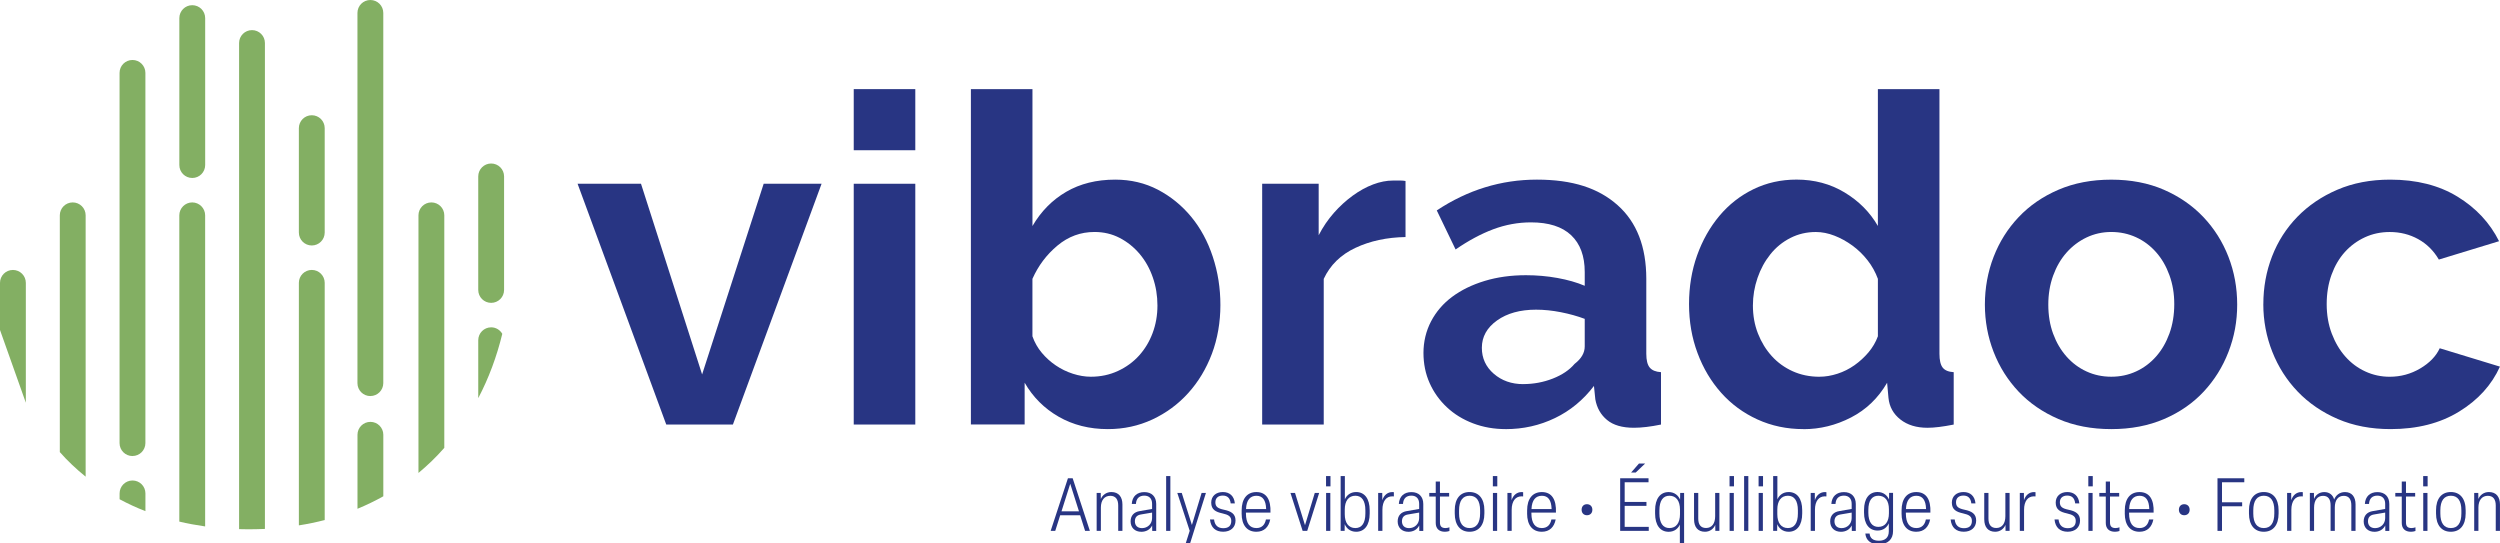 <?xml version="1.0" encoding="UTF-8"?><svg id="Calque_1" xmlns="http://www.w3.org/2000/svg" xmlns:xlink="http://www.w3.org/1999/xlink" viewBox="0 0 770.32 167.46"><defs><style>.cls-1,.cls-2,.cls-3,.cls-4,.cls-5,.cls-6,.cls-7,.cls-8,.cls-9,.cls-10,.cls-11{fill:none;}.cls-2{clip-path:url(#clippath-8);}.cls-3{clip-path:url(#clippath-7);}.cls-4{clip-path:url(#clippath-6);}.cls-5{clip-path:url(#clippath-9);}.cls-6{clip-path:url(#clippath-5);}.cls-7{clip-path:url(#clippath-3);}.cls-8{clip-path:url(#clippath-4);}.cls-9{clip-path:url(#clippath-2);}.cls-10{clip-path:url(#clippath-1);}.cls-12{fill:#283583;}.cls-13{fill:#83af63;}.cls-11{clip-path:url(#clippath);}</style><clipPath id="clippath"><rect class="cls-1" width="770.32" height="167.73"/></clipPath><clipPath id="clippath-1"><rect class="cls-1" width="770.32" height="167.73"/></clipPath><clipPath id="clippath-2"><rect class="cls-1" width="770.32" height="167.73"/></clipPath><clipPath id="clippath-3"><rect class="cls-1" width="770.32" height="167.73"/></clipPath><clipPath id="clippath-4"><rect class="cls-1" width="770.32" height="167.73"/></clipPath><clipPath id="clippath-5"><rect class="cls-1" width="770.32" height="167.73"/></clipPath><clipPath id="clippath-6"><rect class="cls-1" width="770.32" height="167.73"/></clipPath><clipPath id="clippath-7"><rect class="cls-1" width="770.32" height="167.73"/></clipPath><clipPath id="clippath-8"><rect class="cls-1" width="770.32" height="167.73"/></clipPath><clipPath id="clippath-9"><rect class="cls-1" width="770.32" height="167.73"/></clipPath></defs><g class="cls-11"><path class="cls-13" d="m118.11,133.97v18.95c-2.55,1.43-5.2,2.71-7.96,3.85v-22.8c0-2.2,1.78-3.98,3.98-3.98s3.98,1.78,3.98,3.98"/><path class="cls-13" d="m136.9,66.35v71.65c-2.42,2.76-5.1,5.36-7.96,7.73v-79.38c0-2.2,1.78-3.98,3.98-3.98s3.98,1.78,3.98,3.98"/><path class="cls-13" d="m154.77,102.85c-1.7,7.01-4.17,13.67-7.41,19.83v-17.84c0-2.2,1.78-3.98,3.98-3.98,1.46,0,2.73.8,3.42,1.99"/><path class="cls-13" d="m100.05,87.16v73.08c-2.58.66-5.23,1.22-7.96,1.64v-74.73c0-2.2,1.78-3.98,3.98-3.98s3.98,1.78,3.98,3.98"/><path class="cls-13" d="m96.07,75.64c-2.2,0-3.98-1.78-3.98-3.98v-32.17c0-2.2,1.78-3.98,3.98-3.98s3.98,1.78,3.98,3.98v32.17c0,2.2-1.78,3.98-3.98,3.98"/><path class="cls-13" d="m81.63,13.26v149.72c-1.65.05-3.35.11-5.04.11-.98,0-1.96-.03-2.92-.05V13.26c0-2.2,1.78-3.98,3.98-3.98s3.98,1.78,3.98,3.98"/><path class="cls-13" d="m63.21,66.35v95.86c-2.74-.4-5.39-.88-7.96-1.49v-94.37c0-2.2,1.8-3.98,3.98-3.98s3.98,1.78,3.98,3.98"/><path class="cls-13" d="m59.24,54.84c-2.2,0-3.98-1.78-3.98-3.98V5.58c0-2.2,1.78-3.98,3.98-3.98s3.98,1.78,3.98,3.98v45.28c0,2.2-1.78,3.98-3.98,3.98"/><path class="cls-13" d="m40.82,140.52c-2.2,0-3.98-1.78-3.98-3.98V22.46c0-2.2,1.78-3.98,3.98-3.98s3.98,1.79,3.98,3.98v114.07c0,2.2-1.78,3.98-3.98,3.98"/><path class="cls-13" d="m26.39,66.35v80.52c-2.87-2.31-5.55-4.83-7.96-7.57v-72.95c0-2.2,1.78-3.98,3.98-3.98s3.98,1.78,3.98,3.98"/><path class="cls-13" d="m0,101.68v-14.52c0-2.2,1.78-3.98,3.98-3.98s3.98,1.78,3.98,3.98v36.93L0,101.68Z"/><path class="cls-13" d="m44.81,152.02v5.47c-2.79-1.06-5.44-2.31-7.96-3.66v-1.8c0-2.2,1.78-3.98,3.98-3.98s3.98,1.78,3.98,3.98"/><path class="cls-13" d="m114.12,122.04c-2.2,0-3.98-1.78-3.98-3.98V3.98C110.14,1.78,111.92,0,114.12,0s3.98,1.78,3.98,3.98v114.07c0,2.2-1.78,3.98-3.98,3.98"/><path class="cls-13" d="m151.34,93.32c-2.2,0-3.98-1.78-3.98-3.98v-34.98c0-2.2,1.78-3.98,3.98-3.98s3.98,1.78,3.98,3.98v34.98c0,2.2-1.78,3.98-3.98,3.98"/><path class="cls-12" d="m205.29,130.81l-27.32-74.19h19.54l18.83,58.75,18.97-58.75h17.84l-27.32,74.19h-20.53Z"/><path class="cls-12" d="m263.06,46.29v-18.83h18.97v18.83h-18.97Zm0,84.52V56.62h18.97v74.19h-18.97Z"/><path class="cls-12" d="m341.35,132.22c-5.66,0-10.71-1.27-15.15-3.82-4.44-2.55-7.93-6.04-10.48-10.48v12.88h-16.56V27.46h18.97v42.19c2.64-4.53,6.11-8.05,10.41-10.55,4.29-2.5,9.32-3.75,15.08-3.75,4.81,0,9.2,1.04,13.17,3.11,3.96,2.08,7.38,4.86,10.26,8.35,2.88,3.49,5.1,7.6,6.65,12.32,1.56,4.72,2.34,9.68,2.34,14.87s-.87,10.38-2.62,15.01c-1.75,4.63-4.18,8.66-7.29,12.1-3.11,3.45-6.8,6.16-11.04,8.14-4.25,1.98-8.83,2.97-13.73,2.97Zm-5.24-16.14c3.02,0,5.8-.59,8.35-1.77,2.55-1.18,4.72-2.76,6.51-4.74,1.79-1.98,3.19-4.29,4.18-6.94.99-2.64,1.49-5.47,1.49-8.49s-.47-5.9-1.42-8.64c-.94-2.74-2.29-5.14-4.03-7.22-1.75-2.07-3.8-3.73-6.16-4.96-2.36-1.23-4.96-1.84-7.79-1.84-4.25,0-8.05,1.39-11.4,4.18-3.35,2.79-5.92,6.21-7.72,10.26v17.7c.66,1.89,1.63,3.59,2.9,5.1,1.27,1.51,2.71,2.81,4.32,3.89,1.6,1.09,3.35,1.94,5.24,2.55,1.89.61,3.73.92,5.52.92Z"/><path class="cls-12" d="m433.08,73.04c-5.76.1-10.9,1.2-15.43,3.33-4.53,2.12-7.79,5.31-9.77,9.56v44.88h-18.97V56.62h17.41v15.86c1.32-2.55,2.88-4.84,4.67-6.87,1.79-2.03,3.73-3.8,5.8-5.31,2.08-1.51,4.18-2.67,6.3-3.47,2.12-.8,4.18-1.2,6.16-1.2h2.34c.52,0,1.01.05,1.49.14v17.27Z"/><path class="cls-12" d="m463.95,132.22c-3.59,0-6.94-.59-10.05-1.77-3.11-1.18-5.8-2.83-8.07-4.96-2.27-2.12-4.04-4.6-5.31-7.43-1.27-2.83-1.91-5.95-1.91-9.34s.78-6.73,2.34-9.7c1.56-2.97,3.73-5.5,6.51-7.57,2.78-2.07,6.11-3.7,9.98-4.88,3.87-1.18,8.12-1.77,12.74-1.77,3.3,0,6.54.28,9.7.85,3.16.57,5.97,1.37,8.42,2.41v-4.25c0-4.91-1.39-8.68-4.18-11.33-2.79-2.64-6.92-3.96-12.39-3.96-3.96,0-7.83.71-11.61,2.12-3.78,1.42-7.64,3.49-11.61,6.23l-5.8-12.03c9.53-6.32,19.82-9.49,30.86-9.49s18.95,2.62,24.85,7.86c5.9,5.24,8.85,12.81,8.85,22.72v23.08c0,1.98.35,3.4,1.06,4.25.71.85,1.86,1.32,3.47,1.42v16.14c-3.21.66-5.99.99-8.35.99-3.59,0-6.35-.8-8.28-2.41-1.94-1.6-3.14-3.73-3.61-6.37l-.42-4.11c-3.3,4.34-7.32,7.65-12.03,9.91-4.72,2.27-9.77,3.4-15.15,3.4Zm5.38-13.87c3.21,0,6.25-.57,9.13-1.7,2.88-1.13,5.12-2.64,6.72-4.53,2.08-1.6,3.12-3.4,3.12-5.38v-8.49c-2.27-.85-4.72-1.53-7.36-2.05-2.64-.52-5.19-.78-7.64-.78-4.91,0-8.92,1.11-12.03,3.33-3.11,2.22-4.67,5.03-4.67,8.42,0,3.21,1.23,5.88,3.68,8,2.45,2.12,5.47,3.19,9.06,3.19Z"/><path class="cls-12" d="m555.69,132.22c-5.1,0-9.82-.99-14.16-2.97-4.34-1.98-8.07-4.72-11.18-8.21-3.11-3.49-5.55-7.57-7.29-12.25-1.75-4.67-2.62-9.7-2.62-15.08s.83-10.38,2.48-15.01c1.65-4.62,3.94-8.68,6.87-12.18,2.92-3.49,6.42-6.23,10.48-8.21,4.06-1.98,8.5-2.97,13.31-2.97,5.47,0,10.41,1.32,14.79,3.96,4.39,2.64,7.81,6.09,10.26,10.33V27.46h18.97v81.55c0,1.98.33,3.4.99,4.25.66.85,1.79,1.32,3.4,1.42v16.14c-3.31.66-6,.99-8.07.99-3.4,0-6.18-.85-8.35-2.55-2.17-1.7-3.4-3.92-3.68-6.65l-.42-4.67c-2.74,4.72-6.44,8.28-11.11,10.69s-9.56,3.61-14.65,3.61Zm4.96-16.14c1.79,0,3.63-.31,5.52-.92,1.89-.61,3.63-1.49,5.24-2.62,1.6-1.13,3.04-2.45,4.32-3.96,1.27-1.51,2.24-3.16,2.9-4.96v-17.7c-.76-2.07-1.82-3.99-3.19-5.73-1.37-1.75-2.93-3.26-4.67-4.53-1.75-1.27-3.59-2.29-5.52-3.04-1.94-.75-3.85-1.13-5.73-1.13-2.83,0-5.45.61-7.86,1.84-2.41,1.23-4.46,2.9-6.16,5.03-1.7,2.12-3.02,4.55-3.96,7.29-.94,2.74-1.42,5.57-1.42,8.49,0,3.11.52,6,1.56,8.64,1.04,2.64,2.45,4.96,4.25,6.94,1.79,1.98,3.94,3.54,6.44,4.67,2.5,1.13,5.26,1.7,8.28,1.7Z"/><path class="cls-12" d="m650.54,132.22c-6.04,0-11.47-1.04-16.28-3.11-4.81-2.08-8.9-4.88-12.25-8.42-3.35-3.54-5.92-7.62-7.72-12.25-1.79-4.62-2.69-9.49-2.69-14.58s.9-10.1,2.69-14.72c1.79-4.62,4.36-8.71,7.72-12.25,3.35-3.54,7.43-6.35,12.25-8.42,4.81-2.07,10.24-3.11,16.28-3.11s11.44,1.04,16.21,3.11c4.76,2.08,8.82,4.88,12.18,8.42,3.35,3.54,5.92,7.62,7.72,12.25,1.79,4.63,2.69,9.53,2.69,14.72s-.9,9.96-2.69,14.58c-1.79,4.63-4.34,8.71-7.65,12.25-3.3,3.54-7.36,6.35-12.17,8.42-4.81,2.07-10.24,3.11-16.28,3.11Zm-19.4-38.37c0,3.31.5,6.3,1.49,8.99s2.36,5.03,4.11,7.01c1.75,1.98,3.8,3.52,6.16,4.6,2.36,1.09,4.91,1.63,7.65,1.63s5.28-.54,7.64-1.63c2.36-1.08,4.41-2.62,6.16-4.6,1.75-1.98,3.11-4.34,4.11-7.08.99-2.74,1.49-5.76,1.49-9.06s-.5-6.18-1.49-8.92c-.99-2.74-2.36-5.1-4.11-7.08-1.75-1.98-3.8-3.52-6.16-4.6-2.36-1.08-4.91-1.63-7.64-1.63s-5.29.57-7.65,1.7c-2.36,1.13-4.41,2.69-6.16,4.67-1.75,1.98-3.11,4.34-4.11,7.08-.99,2.74-1.49,5.71-1.49,8.92Z"/><path class="cls-12" d="m697.4,93.71c0-5.19.9-10.1,2.69-14.72,1.79-4.62,4.39-8.68,7.79-12.18,3.4-3.49,7.5-6.28,12.32-8.35,4.81-2.07,10.24-3.11,16.28-3.11,8.12,0,15.03,1.75,20.74,5.24,5.71,3.49,9.98,8.07,12.81,13.73l-18.55,5.66c-1.61-2.74-3.73-4.84-6.37-6.3-2.64-1.46-5.57-2.19-8.78-2.19-2.74,0-5.29.54-7.65,1.63-2.36,1.09-4.41,2.6-6.16,4.53-1.75,1.94-3.11,4.27-4.11,7.01-.99,2.74-1.49,5.76-1.49,9.06s.52,6.32,1.56,9.06c1.04,2.74,2.43,5.1,4.18,7.08,1.75,1.98,3.8,3.52,6.16,4.6,2.36,1.09,4.86,1.63,7.5,1.63,3.4,0,6.53-.85,9.41-2.55,2.88-1.7,4.88-3.77,6.02-6.23l18.55,5.66c-2.55,5.66-6.75,10.29-12.6,13.87-5.85,3.59-12.88,5.38-21.09,5.38-6.04,0-11.47-1.04-16.28-3.11-4.81-2.08-8.92-4.88-12.32-8.42-3.4-3.54-6.02-7.65-7.86-12.32-1.84-4.67-2.76-9.56-2.76-14.65Z"/></g><path class="cls-12" d="m327.07,157.55h5.39l-2.69-8.49-2.69,8.49Zm7.28,6.03l-1.53-4.82h-6.14l-1.53,4.82h-1.41l5.32-16.21h1.46l5.3,16.21h-1.46Z"/><g class="cls-10"><path class="cls-12" d="m337.91,163.58v-11.69h1.26l.02,1.87c.52-1.23,1.69-2.15,3.26-2.15,2.28,0,3.4,1.55,3.4,3.83v8.13h-1.3v-7.83c0-1.85-.78-2.97-2.44-2.97-1.78,0-2.9,1.32-2.9,3.61v7.19h-1.3Z"/><path class="cls-12" d="m354.99,159.63v-1.69l-3.47.59c-1.23.21-1.83.91-1.83,2.1,0,1.28.78,2.1,2.19,2.1,1.71,0,3.11-1.26,3.11-3.11m-6.62,1.03c0-1.69.96-2.88,2.83-3.17l3.79-.66v-1.57c0-1.69-.96-2.53-2.4-2.53-1.51,0-2.49.82-2.58,2.56h-1.28c.14-2.35,1.62-3.65,3.88-3.65s3.65,1.39,3.65,3.65v8.31h-1.23l-.02-1.69c-.62,1.28-1.85,1.96-3.33,1.96-1.99,0-3.31-1.26-3.31-3.2"/></g><rect class="cls-12" x="359.32" y="146.69" width="1.3" height="16.89"/><polygon class="cls-12" points="370.25 151.89 367.26 161.77 364.13 151.89 362.76 151.89 366.58 163.56 365.34 167.46 366.69 167.46 371.58 151.89 370.25 151.89"/><g class="cls-9"><path class="cls-12" d="m372.81,160.06h1.28c.2,1.87,1.25,2.69,2.83,2.69s2.47-.71,2.47-2.24c0-1.39-.89-1.92-2.76-2.33-1.99-.43-3.42-1.12-3.42-3.31,0-2.01,1.48-3.26,3.58-3.26s3.49,1.23,3.7,3.49h-1.28c-.18-1.64-1.03-2.4-2.44-2.4s-2.28.75-2.28,2.08c0,1.39.8,1.89,2.62,2.28,2.17.45,3.59,1.21,3.59,3.33s-1.51,3.45-3.81,3.45-3.81-1.23-4.06-3.79"/><path class="cls-12" d="m383.94,156.85h6.19v-.07c-.09-2.65-1.05-4.02-2.99-4.02s-3.08,1.35-3.2,4.02v.07Zm-1.35,1.37v-.96c0-3.61,1.69-5.64,4.54-5.64,3.06,0,4.49,2.28,4.34,6.32h-7.56v.32c.02,2.97,1.14,4.45,3.22,4.45,1.67,0,2.62-1,2.94-2.65h1.32c-.46,2.35-1.89,3.79-4.27,3.79-2.88,0-4.54-2.03-4.54-5.64"/></g><polygon class="cls-12" points="401.38 163.58 397.63 151.89 399.03 151.89 402.11 161.84 405.12 151.89 406.47 151.89 402.79 163.58 401.38 163.58"/><path class="cls-12" d="m408.61,163.58h1.3v-11.69h-1.3v11.69Zm-.02-13.72h1.37v-3.17h-1.37v3.17Z"/><g class="cls-7"><path class="cls-12" d="m420.71,158.21v-.96c0-2.99-1.12-4.5-3.08-4.5-2.1,0-3.27,1.6-3.27,4.27v1.42c0,2.67,1.16,4.27,3.27,4.27,1.96,0,3.08-1.51,3.08-4.5m-6.37,3.31l-.02,2.05h-1.23v-16.89h1.3v7.17c.52-1.16,1.64-2.24,3.47-2.24,2.58,0,4.18,1.99,4.18,5.64v.96c0,3.65-1.62,5.64-4.18,5.64-1.89,0-3.03-1.16-3.51-2.33"/><path class="cls-12" d="m424.65,163.58v-11.69h1.26l.02,2.24c.5-1.57,1.64-2.51,3.1-2.51.12,0,.3,0,.46.04v1.3c-.16-.02-.34-.02-.52-.02-1.78,0-3.01,1.41-3.01,4.15v6.48h-1.3Z"/><path class="cls-12" d="m437.28,159.63v-1.69l-3.47.59c-1.23.21-1.83.91-1.83,2.1,0,1.28.78,2.1,2.19,2.1,1.71,0,3.11-1.26,3.11-3.11m-6.62,1.03c0-1.69.96-2.88,2.83-3.17l3.79-.66v-1.57c0-1.69-.96-2.53-2.4-2.53-1.51,0-2.49.82-2.58,2.56h-1.28c.14-2.35,1.62-3.65,3.88-3.65s3.65,1.39,3.65,3.65v8.31h-1.23l-.02-1.69c-.62,1.28-1.85,1.96-3.33,1.96-1.99,0-3.31-1.26-3.31-3.2"/><path class="cls-12" d="m442.39,161.14v-8.15h-1.99v-1.1h1.99v-3.52h1.3v3.52h2.83v1.1h-2.83v7.99c0,1.09.41,1.73,1.71,1.73.36,0,.87-.09,1.21-.23v1.14c-.39.14-.96.23-1.37.23-1.85,0-2.85-1-2.85-2.72"/><path class="cls-12" d="m456.06,158.21v-.96c0-2.97-1.14-4.5-3.24-4.5s-3.24,1.53-3.24,4.5v.96c0,2.97,1.14,4.5,3.24,4.5s3.24-1.53,3.24-4.5m-7.81,0v-.96c0-3.65,1.73-5.64,4.56-5.64s4.57,1.99,4.57,5.64v.96c0,3.63-1.74,5.64-4.57,5.64s-4.56-2.01-4.56-5.64"/></g><path class="cls-12" d="m460.01,163.58h1.3v-11.69h-1.3v11.69Zm-.02-13.72h1.37v-3.17h-1.37v3.17Z"/><g class="cls-8"><path class="cls-12" d="m464.48,163.58v-11.69h1.26l.02,2.24c.5-1.57,1.64-2.51,3.1-2.51.11,0,.3,0,.46.04v1.3c-.16-.02-.34-.02-.52-.02-1.78,0-3.01,1.41-3.01,4.15v6.48h-1.3Z"/><path class="cls-12" d="m471.9,156.85h6.19v-.07c-.09-2.65-1.05-4.02-2.99-4.02s-3.08,1.35-3.2,4.02v.07Zm-1.35,1.37v-.96c0-3.61,1.69-5.64,4.54-5.64,3.06,0,4.49,2.28,4.34,6.32h-7.56v.32c.02,2.97,1.14,4.45,3.22,4.45,1.67,0,2.62-1,2.94-2.65h1.32c-.46,2.35-1.9,3.79-4.27,3.79-2.88,0-4.54-2.03-4.54-5.64"/><path class="cls-12" d="m487.34,157.07c0-1.07.68-1.71,1.64-1.71s1.67.64,1.67,1.71-.71,1.69-1.67,1.69-1.64-.66-1.64-1.69"/></g><path class="cls-12" d="m502.58,145.61l2.44-2.79h1.9l-2.92,2.79h-1.42Zm-3.36,17.97v-16.21h8.74v1.23h-7.35v6.07h6.71v1.21h-6.71v6.46h7.42v1.23h-8.81Z"/><g class="cls-6"><path class="cls-12" d="m517.65,158.44v-1.42c0-2.67-1.16-4.27-3.26-4.27-1.96,0-3.08,1.51-3.08,4.5v.96c0,2.99,1.12,4.5,3.08,4.5,2.1,0,3.26-1.6,3.26-4.27m-.04,9.02v-5.84c-.48,1.16-1.62,2.24-3.45,2.24-2.58,0-4.18-1.99-4.18-5.64v-.96c0-3.65,1.62-5.64,4.18-5.64,1.89,0,3.04,1.16,3.52,2.35l.03-2.08h1.21v15.57h-1.3Z"/><path class="cls-12" d="m521.98,160.06v-8.17h1.3v7.9c0,1.8.73,2.9,2.4,2.9,1.78,0,2.81-1.37,2.81-3.63v-7.17h1.3v11.69h-1.25l-.02-1.85c-.5,1.23-1.67,2.12-3.17,2.12-2.24,0-3.36-1.51-3.36-3.79"/></g><path class="cls-12" d="m532.94,163.58h1.3v-11.69h-1.3v11.69Zm-.02-13.72h1.37v-3.17h-1.37v3.17Z"/><rect class="cls-12" x="537.41" y="146.69" width="1.3" height="16.89"/><path class="cls-12" d="m541.89,163.58h1.3v-11.69h-1.3v11.69Zm-.02-13.72h1.37v-3.17h-1.37v3.17Z"/><g class="cls-4"><path class="cls-12" d="m553.98,158.21v-.96c0-2.99-1.12-4.5-3.08-4.5-2.1,0-3.26,1.6-3.26,4.27v1.42c0,2.67,1.16,4.27,3.26,4.27,1.96,0,3.08-1.51,3.08-4.5m-6.37,3.31l-.02,2.05h-1.23v-16.89h1.3v7.17c.52-1.16,1.64-2.24,3.47-2.24,2.58,0,4.18,1.99,4.18,5.64v.96c0,3.65-1.62,5.64-4.18,5.64-1.89,0-3.04-1.16-3.51-2.33"/><path class="cls-12" d="m557.93,163.58v-11.69h1.26l.02,2.24c.5-1.57,1.64-2.51,3.1-2.51.12,0,.3,0,.46.04v1.3c-.16-.02-.34-.02-.52-.02-1.78,0-3.01,1.41-3.01,4.15v6.48h-1.3Z"/><path class="cls-12" d="m570.55,159.63v-1.69l-3.47.59c-1.23.21-1.83.91-1.83,2.1,0,1.28.78,2.1,2.19,2.1,1.71,0,3.11-1.26,3.11-3.11m-6.62,1.03c0-1.69.96-2.88,2.83-3.17l3.79-.66v-1.57c0-1.69-.96-2.53-2.4-2.53-1.51,0-2.49.82-2.58,2.56h-1.28c.14-2.35,1.62-3.65,3.88-3.65s3.65,1.39,3.65,3.65v8.31h-1.23l-.02-1.69c-.62,1.28-1.85,1.96-3.33,1.96-1.99,0-3.31-1.26-3.31-3.2"/><path class="cls-12" d="m582.03,158.19v-1.28c0-2.6-1.16-4.16-3.26-4.16-1.96,0-3.08,1.46-3.08,4.38v.84c0,2.9,1.16,4.38,3.08,4.38,2.1,0,3.26-1.6,3.26-4.18m-7.28,6.23h1.32c.14,1.46,1.09,2.21,2.88,2.21,1.9,0,3.04-.96,3.04-2.88v-2.49c-.5,1.19-1.64,2.24-3.45,2.24-2.58,0-4.18-1.99-4.18-5.52v-.84c0-3.58,1.62-5.52,4.18-5.52,1.89,0,3.04,1.16,3.52,2.35l.03-2.08h1.21v11.8c0,2.44-1.55,4.04-4.36,4.04-2.53,0-4-1.23-4.18-3.31"/><path class="cls-12" d="m587.28,156.85h6.19v-.07c-.09-2.65-1.05-4.02-2.99-4.02s-3.08,1.35-3.2,4.02v.07Zm-1.35,1.37v-.96c0-3.61,1.69-5.64,4.54-5.64,3.06,0,4.5,2.28,4.34,6.32h-7.56v.32c.02,2.97,1.14,4.45,3.22,4.45,1.67,0,2.63-1,2.94-2.65h1.32c-.46,2.35-1.89,3.79-4.27,3.79-2.88,0-4.54-2.03-4.54-5.64"/><path class="cls-12" d="m601.02,160.06h1.28c.2,1.87,1.25,2.69,2.83,2.69s2.47-.71,2.47-2.24c0-1.39-.89-1.92-2.76-2.33-1.99-.43-3.42-1.12-3.42-3.31,0-2.01,1.48-3.26,3.58-3.26s3.49,1.23,3.7,3.49h-1.28c-.18-1.64-1.03-2.4-2.44-2.4s-2.28.75-2.28,2.08c0,1.39.8,1.89,2.62,2.28,2.17.45,3.59,1.21,3.59,3.33s-1.51,3.45-3.81,3.45-3.81-1.23-4.06-3.79"/><path class="cls-12" d="m611.4,160.06v-8.17h1.3v7.9c0,1.8.73,2.9,2.4,2.9,1.78,0,2.81-1.37,2.81-3.63v-7.17h1.3v11.69h-1.25l-.02-1.85c-.5,1.23-1.67,2.12-3.17,2.12-2.24,0-3.36-1.51-3.36-3.79"/><path class="cls-12" d="m622.36,163.58v-11.69h1.26l.02,2.24c.5-1.57,1.64-2.51,3.1-2.51.11,0,.3,0,.46.04v1.3c-.16-.02-.34-.02-.52-.02-1.78,0-3.01,1.41-3.01,4.15v6.48h-1.3Z"/><path class="cls-12" d="m633.02,160.06h1.28c.2,1.87,1.26,2.69,2.83,2.69s2.47-.71,2.47-2.24c0-1.39-.89-1.92-2.76-2.33-1.98-.43-3.42-1.12-3.42-3.31,0-2.01,1.48-3.26,3.58-3.26s3.49,1.23,3.7,3.49h-1.28c-.18-1.64-1.03-2.4-2.44-2.4s-2.28.75-2.28,2.08c0,1.39.8,1.89,2.63,2.28,2.17.45,3.59,1.21,3.59,3.33s-1.51,3.45-3.81,3.45-3.81-1.23-4.06-3.79"/></g><path class="cls-12" d="m643.49,163.58h1.3v-11.69h-1.3v11.69Zm-.02-13.72h1.37v-3.17h-1.37v3.17Z"/><g class="cls-3"><path class="cls-12" d="m648.85,161.14v-8.15h-1.99v-1.1h1.99v-3.52h1.3v3.52h2.83v1.1h-2.83v7.99c0,1.09.41,1.73,1.71,1.73.36,0,.87-.09,1.21-.23v1.14c-.39.14-.96.23-1.37.23-1.85,0-2.85-1-2.85-2.72"/><path class="cls-12" d="m656.06,156.85h6.19v-.07c-.09-2.65-1.05-4.02-2.99-4.02s-3.08,1.35-3.2,4.02v.07Zm-1.35,1.37v-.96c0-3.61,1.69-5.64,4.54-5.64,3.06,0,4.5,2.28,4.34,6.32h-7.56v.32c.02,2.97,1.14,4.45,3.22,4.45,1.67,0,2.63-1,2.94-2.65h1.32c-.46,2.35-1.89,3.79-4.27,3.79-2.88,0-4.54-2.03-4.54-5.64"/><path class="cls-12" d="m671.38,157.07c0-1.07.68-1.71,1.64-1.71s1.67.64,1.67,1.71-.71,1.69-1.67,1.69-1.64-.66-1.64-1.69"/></g><polygon class="cls-12" points="683.27 163.58 683.27 147.37 691.53 147.37 691.53 148.6 684.66 148.6 684.66 154.77 690.87 154.77 690.87 156 684.66 156 684.66 163.58 683.27 163.58"/><g class="cls-2"><path class="cls-12" d="m700.78,158.21v-.96c0-2.97-1.14-4.5-3.24-4.5s-3.24,1.53-3.24,4.5v.96c0,2.97,1.14,4.5,3.24,4.5s3.24-1.53,3.24-4.5m-7.81,0v-.96c0-3.65,1.73-5.64,4.56-5.64s4.57,1.99,4.57,5.64v.96c0,3.63-1.74,5.64-4.57,5.64s-4.56-2.01-4.56-5.64"/><path class="cls-12" d="m704.72,163.58v-11.69h1.26l.02,2.24c.5-1.57,1.64-2.51,3.1-2.51.11,0,.3,0,.46.04v1.3c-.16-.02-.34-.02-.52-.02-1.78,0-3.01,1.41-3.01,4.15v6.48h-1.3Z"/><path class="cls-12" d="m711.73,163.58v-11.69h1.26l.02,1.85c.48-1.19,1.6-2.12,3.17-2.12s2.65.89,3.04,2.31c.45-1.21,1.57-2.31,3.33-2.31,2.15,0,3.26,1.51,3.26,3.79v8.17h-1.3v-7.88c0-1.85-.75-2.92-2.33-2.92-1.76,0-2.76,1.32-2.76,3.61v7.19h-1.3v-7.88c0-1.83-.71-2.92-2.31-2.92-1.76,0-2.78,1.35-2.78,3.63v7.17h-1.3Z"/><path class="cls-12" d="m734.94,159.63v-1.69l-3.47.59c-1.23.21-1.83.91-1.83,2.1,0,1.28.78,2.1,2.19,2.1,1.71,0,3.11-1.26,3.11-3.11m-6.62,1.03c0-1.69.96-2.88,2.83-3.17l3.79-.66v-1.57c0-1.69-.96-2.53-2.4-2.53-1.51,0-2.49.82-2.58,2.56h-1.28c.14-2.35,1.62-3.65,3.88-3.65s3.65,1.39,3.65,3.65v8.31h-1.23l-.02-1.69c-.62,1.28-1.85,1.96-3.33,1.96-1.99,0-3.31-1.26-3.31-3.2"/><path class="cls-12" d="m740.05,161.14v-8.15h-1.99v-1.1h1.99v-3.52h1.3v3.52h2.83v1.1h-2.83v7.99c0,1.09.41,1.73,1.71,1.73.37,0,.87-.09,1.21-.23v1.14c-.39.14-.96.23-1.37.23-1.85,0-2.85-1-2.85-2.72"/></g><path class="cls-12" d="m746.67,163.58h1.3v-11.69h-1.3v11.69Zm-.02-13.72h1.37v-3.17h-1.37v3.17Z"/><g class="cls-5"><path class="cls-12" d="m758.42,158.21v-.96c0-2.97-1.14-4.5-3.24-4.5s-3.24,1.53-3.24,4.5v.96c0,2.97,1.14,4.5,3.24,4.5s3.24-1.53,3.24-4.5m-7.81,0v-.96c0-3.65,1.74-5.64,4.56-5.64s4.57,1.99,4.57,5.64v.96c0,3.63-1.74,5.64-4.57,5.64s-4.56-2.01-4.56-5.64"/><path class="cls-12" d="m762.37,163.58v-11.69h1.26l.02,1.87c.52-1.23,1.69-2.15,3.26-2.15,2.28,0,3.4,1.55,3.4,3.83v8.13h-1.3v-7.83c0-1.85-.78-2.97-2.44-2.97-1.78,0-2.9,1.32-2.9,3.61v7.19h-1.3Z"/></g></svg>